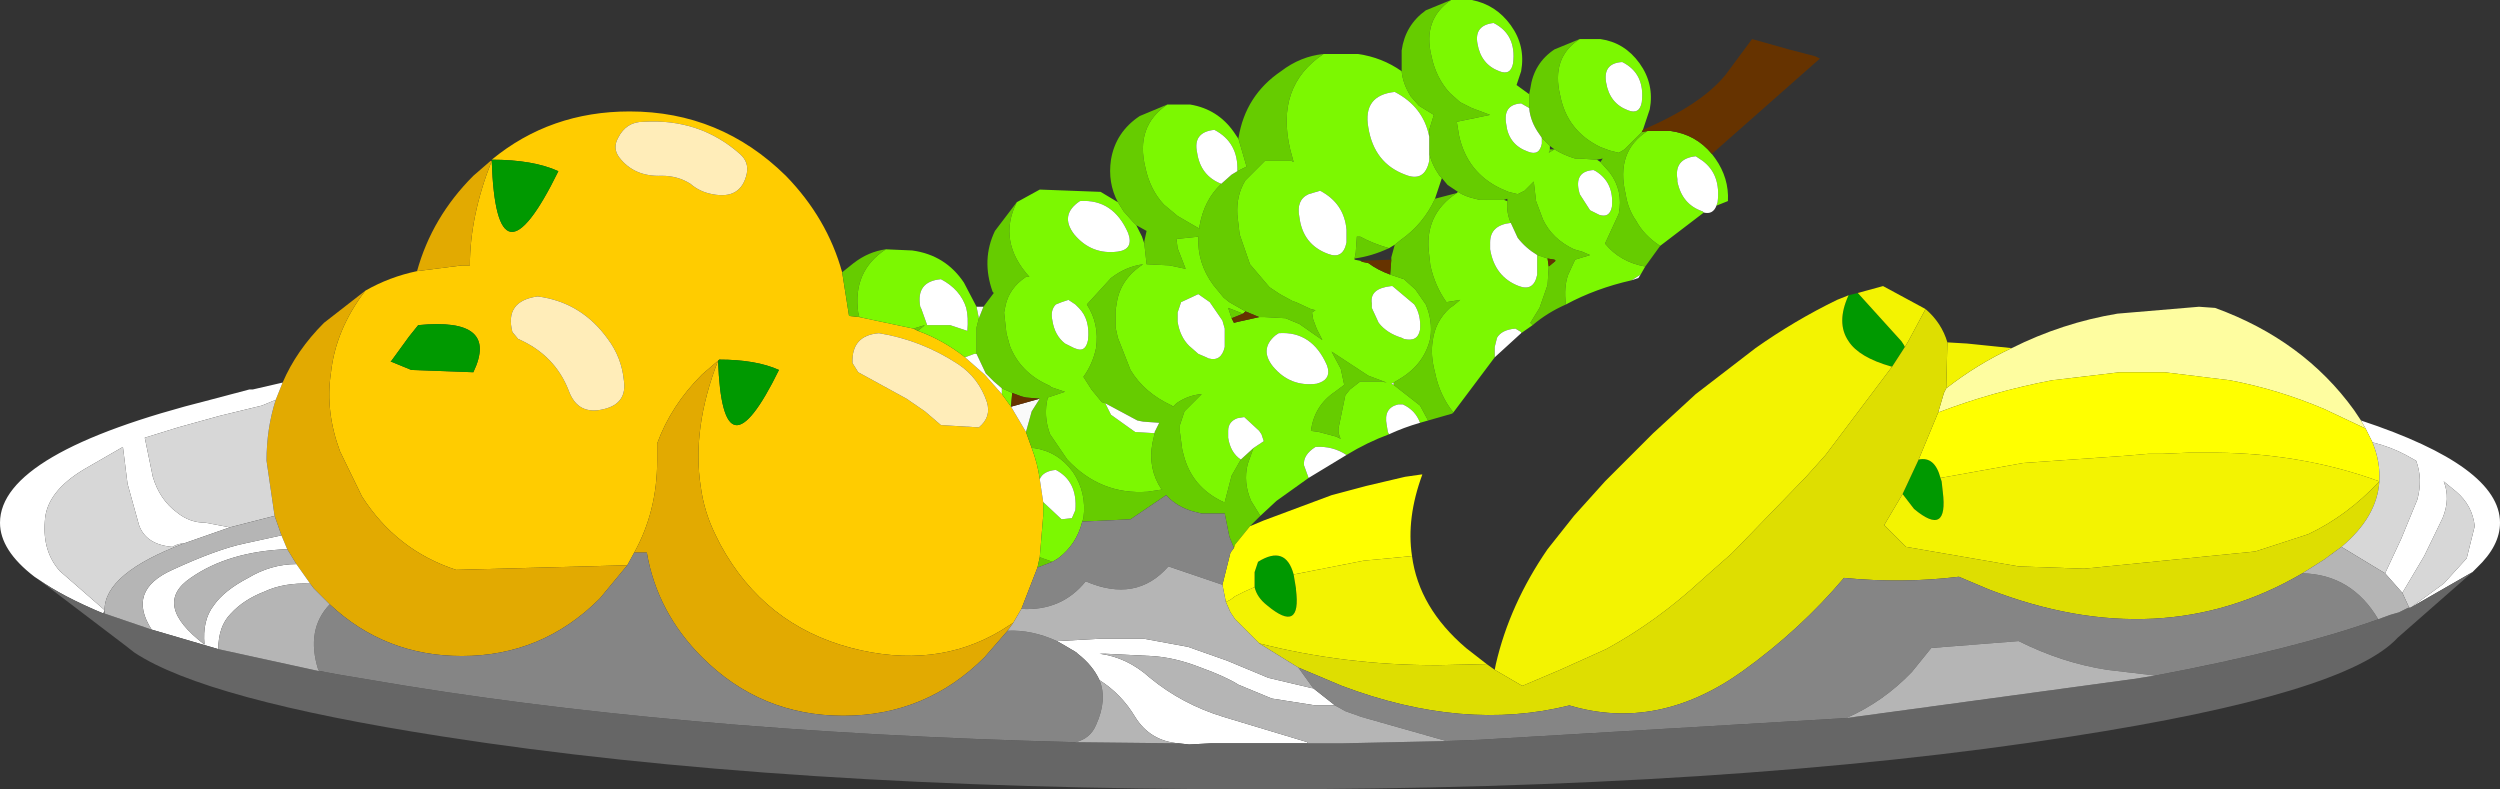 <?xml version="1.0" encoding="UTF-8" standalone="no"?>
<svg xmlns:xlink="http://www.w3.org/1999/xlink" height="34.35px" width="108.8px" xmlns="http://www.w3.org/2000/svg">
  <rect width="100%" height="100%" fill="#333333" stroke="none"/>
  <g transform="matrix(1.0, 0.0, 0.0, 1.0, 54.4, 14.9)">
    <path d="M-38.5 -2.25 Q-37.45 -2.85 -36.25 -3.1 L-34.3 -3.35 -33.95 -3.35 Q-33.95 -5.5 -33.0 -7.9 -32.8 -1.95 -30.1 -7.45 -31.2 -7.95 -33.0 -7.95 -30.45 -10.05 -27.0 -10.05 -23.05 -10.05 -20.2 -7.25 -18.4 -5.4 -17.75 -3.05 L-17.45 -1.15 -17.0 -1.1 -14.65 -0.6 -14.45 -0.5 Q-13.35 -0.1 -12.4 0.65 L-11.55 1.4 -10.8 2.25 -10.4 2.8 -9.75 3.9 -9.5 4.6 Q-9.25 5.25 -9.15 5.95 L-9.0 6.95 -9.0 7.55 -9.15 9.35 -9.25 9.8 -9.95 11.6 -10.3 12.2 -10.85 12.55 Q-13.7 14.25 -17.35 13.3 -21.15 12.3 -23.05 8.8 L-23.25 8.4 Q-23.75 7.4 -23.9 6.3 -24.3 3.75 -23.15 0.8 L-23.85 1.4 Q-25.2 2.75 -25.8 4.4 L-25.8 5.15 Q-25.8 7.35 -26.8 9.15 L-27.1 9.7 -34.55 9.9 Q-37.15 9.05 -38.65 6.7 L-39.6 4.75 Q-40.25 3.0 -40.0 1.35 -39.8 -0.55 -38.5 -2.25 M-36.6 -0.25 L-37.4 0.85 -37.35 0.85 -36.5 1.2 -33.8 1.3 Q-32.65 -1.1 -36.2 -0.75 L-36.6 -0.25 M-22.2 -8.2 Q-23.95 -9.75 -26.4 -9.6 -27.15 -9.6 -27.5 -8.9 -27.75 -8.45 -27.45 -8.05 -26.8 -7.2 -25.6 -7.25 -24.9 -7.25 -24.35 -6.9 -23.95 -6.55 -23.4 -6.45 -22.15 -6.2 -21.9 -7.35 -21.8 -7.85 -22.2 -8.2 M-31.0 -2.0 Q-32.45 -1.8 -32.1 -0.45 L-31.85 -0.15 Q-30.25 0.55 -29.65 2.1 -29.25 3.2 -28.1 2.9 -27.1 2.65 -27.25 1.65 -27.35 0.65 -27.95 -0.15 -29.1 -1.75 -31.0 -2.0 M-14.95 2.45 L-14.15 3.0 -13.45 3.6 -11.8 3.7 Q-11.25 3.25 -11.45 2.6 -11.8 1.55 -12.7 0.95 -14.3 -0.1 -16.15 -0.4 -17.35 -0.3 -17.3 0.9 L-17.05 1.3 -14.95 2.45 M-20.5 1.2 Q-21.5 0.75 -23.1 0.75 L-23.15 0.8 Q-22.95 6.2 -20.5 1.2" fill="#ffcc00" fill-rule="evenodd" stroke="none"/>
    <path d="M26.05 -2.05 L26.45 -2.15 28.35 -0.05 28.45 0.1 28.5 0.2 27.95 1.05 27.9 1.05 Q26.5 0.65 26.05 -0.05 25.5 -0.85 26.05 -2.05 M-33.0 -7.9 L-33.0 -7.95 Q-31.2 -7.95 -30.1 -7.45 -32.8 -1.95 -33.0 -7.9 M29.1 5.1 Q29.8 4.95 30.05 5.9 L30.1 6.05 30.15 6.5 Q30.4 8.5 28.9 7.25 L28.4 6.6 29.1 5.1 M0.2 10.65 L0.2 10.0 0.35 9.55 Q1.55 8.8 1.9 10.1 L2.0 10.7 2.0 10.75 Q2.25 12.7 0.75 11.45 0.3 11.1 0.2 10.65 M-36.6 -0.25 L-36.2 -0.75 Q-32.65 -1.1 -33.8 1.3 L-36.5 1.2 -37.35 0.85 -37.4 0.85 -36.6 -0.25 M-20.5 1.2 Q-22.95 6.2 -23.15 0.8 L-23.1 0.75 Q-21.5 0.75 -20.5 1.2" fill="#009900" fill-rule="evenodd" stroke="none"/>
    <path d="M-42.1 1.75 Q-41.5 0.35 -40.3 -0.85 L-38.5 -2.25 Q-39.8 -0.55 -40.0 1.35 -40.25 3.0 -39.6 4.75 L-38.65 6.7 Q-37.15 9.05 -34.55 9.9 L-27.1 9.7 -28.3 11.15 Q-30.8 13.65 -34.3 13.65 -37.65 13.65 -40.05 11.4 L-40.3 11.15 -40.75 10.7 -40.9 10.5 -41.5 9.65 -41.9 9.0 -42.15 8.4 -42.45 7.55 -42.8 5.15 Q-42.8 3.75 -42.4 2.5 L-42.1 1.75 M-36.25 -3.1 Q-35.6 -5.45 -33.8 -7.25 L-33.05 -7.9 -33.0 -7.9 Q-33.95 -5.5 -33.95 -3.35 L-34.3 -3.35 -36.25 -3.1 M-26.8 9.15 Q-25.8 7.35 -25.8 5.15 L-25.8 4.4 Q-25.2 2.75 -23.85 1.4 L-23.15 0.8 Q-24.3 3.75 -23.9 6.3 -23.75 7.4 -23.25 8.4 L-23.05 8.8 Q-21.15 12.3 -17.35 13.3 -13.7 14.25 -10.85 12.55 L-10.3 12.2 -10.55 12.55 -11.55 13.7 Q-14.1 16.25 -17.7 16.25 -21.3 16.25 -23.85 13.7 -25.8 11.75 -26.25 9.15 L-26.8 9.15" fill="#e2aa01" fill-rule="evenodd" stroke="none"/>
    <path d="M12.15 -10.8 L12.2 -11.05 Q12.35 -12.15 13.25 -12.75 L14.35 -13.2 Q13.1 -12.4 13.5 -10.75 13.8 -9.2 15.25 -8.5 L15.65 -8.35 16.05 -8.25 16.3 -8.4 17.05 -9.15 17.3 -9.2 Q15.9 -8.3 16.35 -6.45 16.45 -5.8 16.8 -5.3 17.15 -4.65 17.85 -4.2 L17.2 -3.3 Q16.1 -3.5 15.45 -4.3 L16.05 -5.6 Q16.25 -6.6 15.65 -7.4 L15.25 -7.85 15.35 -8.0 15.1 -7.95 14.35 -8.0 14.15 -8.0 Q13.65 -8.15 13.25 -8.4 L13.0 -8.25 13.05 -8.35 13.05 -8.4 13.25 -8.4 13.05 -8.55 12.95 -8.65 12.7 -8.9 12.6 -9.05 Q12.2 -9.6 12.15 -10.2 L12.15 -10.8 M8.75 -14.9 Q7.5 -14.05 7.9 -12.45 8.1 -11.5 8.7 -10.85 L9.15 -10.45 9.65 -10.2 10.45 -9.9 9.0 -9.6 9.1 -9.0 Q9.45 -7.4 10.9 -6.7 L11.25 -6.55 11.65 -6.45 11.95 -6.6 12.35 -7.0 12.45 -6.15 12.75 -5.35 Q13.15 -4.5 14.1 -4.05 L14.45 -3.95 14.8 -3.8 14.15 -3.6 13.85 -2.95 Q13.65 -2.4 13.75 -1.65 12.95 -1.3 12.3 -0.75 L12.2 -0.85 12.6 -1.5 12.95 -2.5 13.0 -3.3 13.3 -3.55 13.25 -3.6 12.95 -3.65 12.5 -3.8 Q12.0 -4.1 11.65 -4.55 L11.35 -5.2 Q11.15 -5.65 11.2 -6.15 L11.2 -6.25 11.05 -6.2 10.0 -6.2 9.8 -6.25 Q9.35 -6.35 9.05 -6.55 L8.6 -6.85 8.35 -7.15 8.25 -7.25 Q7.9 -7.75 7.8 -8.25 L7.8 -8.95 7.8 -9.25 8.0 -9.9 7.35 -10.3 7.0 -10.7 Q6.65 -11.25 6.6 -11.8 L6.6 -12.7 Q6.75 -13.8 7.65 -14.45 L8.75 -14.9 M8.05 -6.25 L9.0 -6.5 Q7.55 -5.55 7.8 -3.8 L7.85 -3.35 Q8.05 -2.45 8.55 -1.75 L9.15 -1.85 8.85 -1.6 8.7 -1.5 Q8.05 -0.9 7.95 -0.05 7.85 0.55 8.05 1.3 8.25 2.3 8.85 3.05 L8.8 3.1 7.75 3.4 7.4 2.75 6.25 1.85 6.25 1.75 6.5 1.6 Q7.6 0.95 7.85 -0.2 7.95 -0.95 7.65 -1.65 L7.2 -2.3 6.7 -2.75 6.1 -2.95 6.15 -3.6 6.15 -3.7 6.3 -4.25 6.55 -4.45 Q7.55 -5.15 8.05 -6.25 M3.2 -12.55 Q1.1 -11.15 1.75 -8.4 L1.9 -7.85 1.8 -7.9 0.65 -7.9 -0.2 -7.05 Q-0.6 -6.4 -0.55 -5.55 L-0.45 -4.7 0.0 -3.4 0.85 -2.4 1.3 -2.1 1.85 -1.8 2.0 -1.75 2.65 -1.45 2.85 -1.4 2.7 -1.3 2.75 -1.0 2.9 -0.6 3.15 -0.1 2.15 -0.8 1.55 -1.05 0.65 -1.1 0.4 -1.1 -0.2 -1.35 -0.9 -1.75 -1.15 -1.95 -1.6 -2.5 Q-2.3 -3.45 -2.25 -4.6 L-3.2 -4.5 -3.15 -4.1 -2.8 -3.2 -3.5 -3.35 -4.5 -3.4 -4.6 -4.3 -4.6 -4.4 -4.5 -4.85 -4.95 -5.1 -5.1 -5.25 -5.5 -5.7 -5.75 -6.1 Q-6.2 -6.95 -6.05 -7.95 -5.85 -9.15 -4.8 -9.85 L-3.6 -10.35 Q-5.0 -9.4 -4.55 -7.6 -4.35 -6.65 -3.75 -6.0 L-3.15 -5.5 -2.55 -5.15 -2.2 -4.95 -2.2 -5.05 Q-2.0 -6.2 -1.25 -6.9 L-0.8 -7.3 -0.55 -7.45 -0.15 -7.65 -0.5 -8.85 -0.5 -8.9 Q-0.2 -10.75 1.35 -11.8 2.2 -12.45 3.2 -12.55 M-0.8 -1.05 L-0.95 -1.5 -0.3 -1.25 -0.8 -1.05 M-10.15 -6.1 Q-11.0 -4.4 -9.6 -2.85 L-9.75 -2.85 Q-10.5 -2.35 -10.65 -1.55 L-10.7 -1.3 -10.6 -0.4 -10.45 0.15 Q-10.0 1.3 -8.8 1.85 L-8.7 1.9 -8.65 1.95 -8.05 2.15 -8.8 2.4 Q-9.0 3.2 -8.7 4.0 L-7.95 5.1 Q-6.5 6.65 -4.45 6.5 L-3.8 6.4 -3.85 6.4 Q-4.45 5.5 -4.25 4.4 L-4.15 3.95 -4.15 3.9 -3.95 3.5 -4.65 3.45 -4.9 3.4 -6.3 2.65 -6.45 2.6 -6.9 2.05 -7.25 1.5 Q-6.85 0.95 -6.7 0.25 -6.55 -0.8 -7.1 -1.65 L-6.05 -2.8 Q-5.4 -3.3 -4.65 -3.4 -5.65 -2.75 -5.8 -1.7 L-5.85 -1.4 -5.85 -0.65 -5.75 -0.2 -5.2 1.2 Q-4.6 2.2 -3.4 2.75 L-3.35 2.8 -3.2 2.65 Q-2.7 2.3 -2.1 2.25 L-2.85 3.0 -2.95 3.3 -3.05 3.6 -3.05 3.9 -2.95 4.65 -2.9 4.85 Q-2.55 6.3 -1.15 6.95 L-1.1 6.95 -0.8 5.8 -0.4 5.1 0.15 4.6 -0.1 5.3 Q-0.3 6.1 0.05 6.9 L0.45 7.55 0.0 8.0 -0.65 8.8 -0.7 8.95 -0.9 8.45 -1.1 7.45 -2.1 7.45 -2.3 7.4 Q-3.0 7.25 -3.5 6.8 L-3.65 6.65 -5.2 7.7 -7.3 7.8 -7.25 7.65 Q-7.1 6.55 -7.7 5.65 -8.35 4.75 -9.4 4.6 L-9.5 4.6 -9.75 3.9 -9.5 3.0 -9.15 2.45 -9.75 2.4 -9.95 2.35 -10.35 2.2 -10.8 2.0 -11.15 1.7 -11.5 1.35 -11.9 0.5 -11.9 -0.65 -11.8 -1.05 -11.6 -1.55 -11.15 -2.15 -11.2 -2.2 Q-11.7 -3.6 -11.1 -4.85 L-10.15 -6.1 M4.55 -3.65 L4.6 -3.9 4.65 -4.6 4.8 -4.6 Q5.35 -4.3 6.05 -4.1 5.3 -3.75 4.55 -3.65 M-17.75 -3.05 L-17.25 -3.45 Q-16.6 -3.95 -15.85 -4.05 -17.3 -3.1 -17.05 -1.3 L-17.0 -1.1 -17.45 -1.15 -17.75 -3.05 M5.15 1.45 L5.95 1.75 5.7 1.7 4.8 1.7 4.35 2.05 4.15 2.3 3.85 3.75 3.85 3.9 3.9 4.1 3.95 4.2 3.75 4.1 3.0 3.9 2.65 3.85 Q2.8 2.75 3.7 2.15 L4.1 1.85 3.95 1.15 3.55 0.4 5.15 1.45 M-14.65 -0.6 L-14.15 -0.75 -14.45 -0.5 -14.65 -0.6 M-9.15 9.35 L-8.6 9.55 -9.25 9.8 -9.15 9.35" fill="#66cc00" fill-rule="evenodd" stroke="none"/>
    <path d="M14.35 -13.2 L15.25 -13.2 Q16.3 -13.05 16.95 -12.15 17.6 -11.25 17.4 -10.15 L17.1 -9.25 17.05 -9.15 16.3 -8.4 16.05 -8.25 15.65 -8.35 15.25 -8.5 Q13.8 -9.2 13.5 -10.75 13.1 -12.4 14.35 -13.2 M20.1 -8.2 L20.25 -8.0 Q20.85 -7.15 20.8 -6.15 L20.3 -5.95 20.35 -6.1 Q20.5 -7.3 19.7 -7.9 L19.4 -8.1 Q18.45 -8.0 18.6 -7.1 L18.6 -7.0 Q18.8 -6.0 19.7 -5.7 L19.75 -5.65 17.85 -4.2 Q17.15 -4.65 16.8 -5.3 16.45 -5.8 16.35 -6.45 15.9 -8.3 17.3 -9.2 L18.3 -9.2 Q19.4 -9.05 20.1 -8.2 M13.75 -1.65 Q13.65 -2.4 13.85 -2.95 L14.15 -3.6 14.8 -3.8 14.45 -3.95 14.1 -4.05 Q13.15 -4.5 12.75 -5.35 L12.45 -6.15 12.35 -7.0 11.95 -6.6 11.65 -6.45 11.25 -6.55 10.9 -6.7 Q9.45 -7.4 9.1 -9.0 L9.0 -9.6 10.45 -9.9 9.65 -10.2 9.15 -10.45 8.7 -10.85 Q8.1 -11.5 7.9 -12.45 7.5 -14.05 8.75 -14.9 L9.65 -14.9 Q10.7 -14.7 11.35 -13.8 12.0 -12.9 11.8 -11.8 L11.6 -11.2 12.15 -10.8 12.15 -10.2 11.8 -10.4 Q11.0 -10.35 11.15 -9.5 11.25 -8.6 12.1 -8.3 12.6 -8.1 12.7 -8.65 L12.7 -8.9 12.95 -8.65 13.05 -8.55 13.05 -8.4 13.05 -8.35 13.0 -8.25 13.25 -8.4 Q13.65 -8.15 14.15 -8.0 L14.35 -8.0 15.1 -7.95 15.25 -7.85 15.65 -7.4 Q16.25 -6.6 16.05 -5.6 L15.45 -4.3 Q16.1 -3.5 17.2 -3.3 L17.0 -2.95 16.6 -2.7 Q15.05 -2.35 13.75 -1.65 M6.6 -11.8 Q6.65 -11.25 7.0 -10.7 L7.35 -10.3 8.0 -9.9 7.8 -9.25 7.8 -8.95 Q7.55 -10.25 6.3 -10.9 4.9 -10.75 5.15 -9.35 5.4 -7.8 6.75 -7.3 7.6 -6.95 7.8 -7.9 L7.8 -8.25 Q7.9 -7.75 8.25 -7.25 L8.35 -7.15 8.05 -6.25 Q7.55 -5.15 6.55 -4.45 L6.3 -4.25 6.05 -4.1 Q5.35 -4.3 4.8 -4.6 L4.65 -4.6 4.6 -3.9 4.55 -3.65 4.55 -3.6 4.8 -3.55 4.9 -3.5 5.15 -3.45 Q5.55 -3.15 6.1 -2.95 L6.7 -2.75 7.2 -2.3 7.65 -1.65 Q7.95 -0.95 7.85 -0.2 7.6 0.95 6.5 1.6 L6.25 1.75 6.15 1.8 6.25 1.85 7.4 2.75 7.75 3.4 7.4 3.5 Q7.2 2.95 6.65 2.7 L6.45 2.7 Q5.8 2.85 5.95 3.6 L6.0 3.9 6.05 4.0 Q5.1 4.35 4.2 4.9 3.6 4.5 2.85 4.55 2.3 4.9 2.35 5.35 L2.55 5.9 1.15 6.9 0.45 7.55 0.05 6.9 Q-0.3 6.1 -0.1 5.3 L0.15 4.6 0.6 4.3 0.5 4.0 0.4 3.85 -0.25 3.25 -0.55 3.3 Q-0.95 3.45 -0.95 3.85 L-0.95 4.15 Q-0.85 4.8 -0.4 5.1 L-0.8 5.8 -1.1 6.95 -1.15 6.95 Q-2.55 6.3 -2.9 4.85 L-2.95 4.65 -3.05 3.9 -3.05 3.6 -2.95 3.3 -2.85 3.0 -2.1 2.25 Q-2.7 2.3 -3.2 2.65 L-3.35 2.8 -3.4 2.75 Q-4.6 2.2 -5.2 1.2 L-5.75 -0.2 -5.85 -0.65 -5.85 -1.4 -5.8 -1.7 Q-5.65 -2.75 -4.65 -3.4 -5.4 -3.3 -6.05 -2.8 L-7.1 -1.65 Q-6.55 -0.8 -6.7 0.25 -6.85 0.95 -7.25 1.5 L-6.9 2.05 -6.45 2.6 -6.3 2.65 -6.05 3.15 -5.0 3.9 -4.2 3.95 -4.15 3.95 -4.25 4.4 Q-4.45 5.5 -3.85 6.4 L-3.8 6.4 -4.45 6.5 Q-6.5 6.65 -7.95 5.1 L-8.7 4.0 Q-9.0 3.2 -8.8 2.4 L-8.05 2.15 -8.65 1.95 -8.7 1.9 -8.8 1.85 Q-10.0 1.3 -10.45 0.15 L-10.6 -0.4 -10.7 -1.3 -10.65 -1.55 Q-10.5 -2.35 -9.75 -2.85 L-9.6 -2.85 Q-11.0 -4.4 -10.15 -6.1 L-9.15 -6.65 -6.5 -6.55 -5.75 -6.1 -5.5 -5.7 -5.1 -5.25 -4.95 -5.1 -4.7 -4.6 -4.6 -4.3 -4.5 -3.4 -3.5 -3.35 -2.8 -3.2 -3.15 -4.1 -3.2 -4.5 -2.25 -4.6 Q-2.3 -3.45 -1.6 -2.5 L-1.15 -1.95 -0.9 -1.75 -0.2 -1.35 -0.3 -1.25 -0.95 -1.5 -0.8 -1.05 -0.7 -0.85 -0.5 -0.9 0.4 -1.1 0.65 -1.1 1.55 -1.05 2.15 -0.8 3.15 -0.1 2.9 -0.6 2.75 -1.0 2.7 -1.3 2.85 -1.4 2.65 -1.45 2.0 -1.75 1.85 -1.8 1.3 -2.1 0.85 -2.4 0.0 -3.4 -0.45 -4.7 -0.55 -5.55 Q-0.6 -6.4 -0.2 -7.05 L0.65 -7.9 1.8 -7.9 1.9 -7.85 1.75 -8.4 Q1.1 -11.15 3.2 -12.55 L4.7 -12.55 Q5.75 -12.4 6.6 -11.8 M9.05 -6.55 Q9.35 -6.35 9.8 -6.25 L10.0 -6.2 11.05 -6.2 11.2 -6.15 Q11.15 -5.65 11.35 -5.2 10.45 -5.1 10.45 -4.35 L10.45 -4.05 Q10.65 -2.85 11.7 -2.45 12.35 -2.2 12.5 -2.95 L12.5 -3.8 12.95 -3.65 13.0 -3.3 12.95 -2.5 12.6 -1.5 12.2 -0.85 12.3 -0.75 11.8 -0.4 11.8 -0.45 11.55 -0.6 Q10.95 -0.55 10.75 -0.2 L10.65 0.2 10.65 0.6 10.65 0.65 8.85 3.05 Q8.25 2.3 8.05 1.3 7.85 0.55 7.95 -0.05 8.05 -0.9 8.7 -1.5 L8.85 -1.6 9.15 -1.85 8.55 -1.75 Q8.05 -2.45 7.85 -3.35 L7.8 -3.8 Q7.55 -5.55 9.0 -6.5 L9.05 -6.55 M1.25 -0.4 L1.1 -0.3 Q0.4 0.3 1.0 1.05 1.75 1.95 2.9 1.8 L3.05 1.75 Q3.55 1.55 3.35 1.0 2.7 -0.5 1.25 -0.4 M3.05 -6.6 L2.55 -6.45 Q2.0 -6.2 2.15 -5.45 2.3 -4.25 3.4 -3.85 4.05 -3.6 4.2 -4.35 L4.2 -4.9 Q4.1 -6.05 3.05 -6.6 M6.15 -2.45 Q5.2 -2.35 5.3 -1.7 L5.3 -1.5 5.6 -0.85 Q5.95 -0.4 6.6 -0.2 L6.7 -0.15 Q7.3 0.0 7.4 -0.55 7.45 -1.2 7.15 -1.65 L6.2 -2.45 6.15 -2.45 M16.45 -10.1 Q16.95 -9.9 17.05 -10.45 17.2 -11.7 16.2 -12.2 15.35 -12.15 15.5 -11.3 15.65 -10.4 16.45 -10.1 M10.85 -11.8 Q11.35 -11.6 11.45 -12.15 11.6 -13.4 10.6 -13.9 9.75 -13.8 9.9 -13.0 10.05 -12.1 10.85 -11.8 M14.95 -7.5 Q14.15 -7.45 14.3 -6.65 L14.35 -6.45 14.8 -5.75 15.2 -5.55 Q15.65 -5.4 15.75 -5.9 15.85 -6.95 15.05 -7.45 L14.95 -7.5 M-15.85 -4.05 L-14.7 -4.0 Q-13.25 -3.8 -12.45 -2.6 L-11.9 -1.55 -11.8 -1.05 -11.9 -0.65 -11.9 0.5 -12.0 0.5 -12.4 0.65 Q-13.35 -0.1 -14.45 -0.5 L-14.15 -0.75 -14.65 -0.6 -17.0 -1.1 -17.05 -1.3 Q-17.3 -3.1 -15.85 -4.05 M5.15 1.45 L3.55 0.4 3.95 1.15 4.1 1.85 3.7 2.15 Q2.8 2.75 2.65 3.85 L3.0 3.9 3.75 4.1 3.95 4.2 3.9 4.1 3.85 3.9 3.85 3.75 4.15 2.3 4.35 2.05 4.8 1.7 5.7 1.7 5.95 1.75 5.15 1.45 M-14.05 -0.75 L-13.05 -0.75 -12.3 -0.5 Q-12.25 -1.1 -12.35 -1.5 -12.6 -2.3 -13.45 -2.75 -14.55 -2.65 -14.35 -1.55 L-14.3 -1.45 -14.05 -0.75 M-3.6 -10.35 L-2.6 -10.35 Q-1.4 -10.15 -0.7 -9.15 L-0.5 -8.85 -0.15 -7.65 -0.55 -7.45 Q-0.5 -8.7 -1.55 -9.25 -2.5 -9.15 -2.3 -8.25 -2.15 -7.25 -1.25 -6.9 -2.0 -6.2 -2.2 -5.05 L-2.2 -4.95 -2.55 -5.15 -3.15 -5.5 -3.75 -6.0 Q-4.35 -6.65 -4.55 -7.6 -5.0 -9.4 -3.6 -10.35 M-8.45 -1.65 Q-8.7 -1.4 -8.6 -0.95 -8.5 -0.3 -8.05 0.05 L-7.65 0.25 -7.5 0.3 Q-7.15 0.4 -7.05 -0.1 -6.95 -1.0 -7.45 -1.5 L-7.6 -1.65 -7.9 -1.85 -8.2 -1.75 -8.45 -1.65 M-5.75 -3.95 Q-5.05 -4.05 -5.3 -4.75 -5.95 -6.25 -7.4 -6.15 -8.3 -5.55 -7.65 -4.7 -6.9 -3.8 -5.75 -3.95 M-3.0 -1.75 L-3.15 -1.3 -3.15 -0.9 Q-3.05 -0.25 -2.65 0.15 L-2.25 0.5 -1.9 0.65 -1.8 0.7 Q-1.25 0.85 -1.1 0.2 L-1.1 -0.6 -1.2 -0.95 -1.75 -1.75 -2.25 -2.1 -3.0 -1.75 M-10.35 2.2 L-10.4 2.8 -10.8 2.25 -10.8 2.0 -10.35 2.2 M-9.5 4.6 L-9.4 4.6 Q-8.35 4.75 -7.7 5.65 -7.1 6.55 -7.25 7.65 L-7.3 7.8 Q-7.55 8.8 -8.35 9.4 L-8.6 9.55 -9.15 9.35 -9.0 7.55 -9.0 6.95 -8.2 7.7 -7.75 7.65 -7.6 7.3 Q-7.5 6.05 -8.45 5.55 -9.0 5.6 -9.15 5.95 -9.25 5.25 -9.5 4.6" fill="#7cf801" fill-rule="evenodd" stroke="none"/>
    <path d="M16.6 -2.7 L17.0 -2.95 16.9 -2.8 16.6 -2.7 M12.7 -8.9 L12.7 -8.65 Q12.6 -8.1 12.1 -8.3 11.25 -8.6 11.15 -9.5 11.0 -10.35 11.8 -10.4 L12.15 -10.2 Q12.2 -9.6 12.6 -9.05 L12.7 -8.9 M7.8 -8.95 L7.8 -8.25 7.8 -7.9 Q7.6 -6.95 6.75 -7.3 5.4 -7.8 5.15 -9.35 4.9 -10.75 6.3 -10.9 7.55 -10.25 7.8 -8.95 M11.35 -5.2 L11.65 -4.55 Q12.0 -4.1 12.5 -3.8 L12.5 -2.95 Q12.35 -2.2 11.7 -2.45 10.65 -2.85 10.45 -4.05 L10.45 -4.35 Q10.45 -5.1 11.35 -5.2 M-4.15 3.95 L-4.2 3.95 -5.0 3.9 -6.05 3.15 -6.3 2.65 -4.9 3.4 -4.65 3.45 -3.95 3.5 -4.15 3.9 -4.15 3.95 M-0.4 5.1 Q-0.85 4.8 -0.95 4.15 L-0.95 3.85 Q-0.95 3.45 -0.55 3.3 L-0.25 3.25 0.4 3.85 0.5 4.0 0.6 4.3 0.15 4.6 -0.4 5.1 M2.55 5.9 L2.35 5.35 Q2.3 4.9 2.85 4.55 3.6 4.5 4.2 4.9 L2.55 5.9 M6.05 4.0 L6.0 3.9 5.95 3.6 Q5.8 2.85 6.45 2.7 L6.65 2.7 Q7.2 2.95 7.4 3.5 6.7 3.7 6.05 4.0 M3.05 -6.6 Q4.1 -6.05 4.2 -4.9 L4.2 -4.35 Q4.05 -3.6 3.4 -3.85 2.3 -4.25 2.15 -5.45 2.0 -6.2 2.55 -6.45 L3.05 -6.6 M1.25 -0.4 Q2.7 -0.5 3.35 1.0 3.55 1.55 3.05 1.75 L2.9 1.8 Q1.75 1.95 1.0 1.05 0.4 0.3 1.1 -0.3 L1.25 -0.4 M10.65 0.65 L10.65 0.6 10.65 0.2 10.75 -0.2 Q10.95 -0.55 11.55 -0.6 L11.8 -0.45 11.8 -0.4 10.65 0.65 M6.15 -2.45 L6.2 -2.45 7.15 -1.65 Q7.45 -1.2 7.4 -0.55 7.3 0.0 6.7 -0.15 L6.6 -0.2 Q5.95 -0.4 5.6 -0.85 L5.3 -1.5 5.3 -1.7 Q5.2 -2.35 6.15 -2.45 M16.45 -10.1 Q15.65 -10.4 15.5 -11.3 15.35 -12.15 16.2 -12.2 17.2 -11.7 17.05 -10.45 16.95 -9.9 16.45 -10.1 M19.75 -5.65 L19.7 -5.7 Q18.8 -6.0 18.6 -7.0 L18.6 -7.1 Q18.45 -8.0 19.4 -8.1 L19.7 -7.9 Q20.5 -7.3 20.35 -6.1 L20.3 -5.95 Q20.15 -5.55 19.75 -5.65 M10.85 -11.8 Q10.05 -12.1 9.9 -13.0 9.75 -13.8 10.6 -13.9 11.6 -13.4 11.45 -12.15 11.35 -11.6 10.85 -11.8 M14.95 -7.5 L15.05 -7.45 Q15.85 -6.95 15.75 -5.9 15.65 -5.4 15.2 -5.55 L14.8 -5.75 14.35 -6.45 14.3 -6.65 Q14.15 -7.45 14.95 -7.5 M48.35 3.4 Q54.4 5.4 54.4 7.85 54.4 8.85 53.4 9.8 L53.3 9.9 53.25 9.95 53.2 10.0 50.5 11.55 51.95 10.5 52.95 9.4 53.3 8.0 Q53.2 7.1 52.5 6.5 L51.95 6.05 Q52.25 6.8 51.9 7.65 L51.1 9.3 50.15 10.9 49.4 10.05 50.1 8.55 50.8 6.85 Q51.05 5.95 50.75 5.15 L50.3 4.9 Q49.65 4.55 48.85 4.35 L48.55 3.75 48.35 3.4 M-52.75 10.3 L-52.9 10.2 Q-54.4 9.05 -54.4 7.85 -54.4 4.8 -45.25 2.5 L-43.55 2.05 -43.4 2.05 -42.1 1.75 -42.4 2.5 -43.0 2.75 -44.85 3.2 -46.65 3.7 -48.1 4.15 -47.75 5.85 Q-47.45 6.85 -46.7 7.4 -46.15 7.85 -45.45 7.85 L-44.4 8.05 -46.4 8.75 Q-46.65 8.75 -46.9 8.9 -48.05 8.8 -48.35 7.95 L-48.85 6.15 -49.05 4.55 -50.7 5.5 Q-52.4 6.5 -52.45 7.8 -52.55 9.1 -51.8 9.95 L-49.85 11.65 -49.9 11.8 Q-51.7 11.05 -52.75 10.3 M2.5 17.45 L0.0 17.45 -1.7 17.45 -2.65 17.5 -3.1 17.45 Q-4.35 17.35 -5.0 16.3 -5.6 15.3 -6.55 14.7 -6.85 14.05 -7.5 13.55 L-7.55 13.5 Q-7.7 13.4 -7.8 13.35 L-8.05 13.2 -8.4 13.0 -6.55 12.9 -4.6 12.9 -2.7 13.25 -1.0 13.85 0.8 14.6 2.7 15.05 2.75 15.05 3.7 15.8 2.85 15.8 0.95 15.5 -0.5 14.9 Q-1.05 14.55 -2.15 14.15 -3.3 13.7 -4.3 13.65 L-6.3 13.55 -6.55 13.55 Q-5.35 13.7 -4.35 14.6 -2.95 15.75 -1.15 16.3 L2.5 17.4 2.5 17.45 M-44.9 13.35 L-47.8 12.5 Q-48.9 10.8 -46.9 9.9 -44.95 9.0 -43.75 8.75 L-42.15 8.4 -41.9 9.0 Q-44.45 9.1 -46.1 10.25 -47.8 11.4 -45.5 13.15 -45.6 12.1 -45.1 11.45 -44.65 10.8 -43.6 10.25 -42.6 9.65 -41.5 9.65 L-40.9 10.5 Q-42.05 10.45 -42.9 10.85 -43.8 11.2 -44.35 11.8 -44.9 12.35 -44.9 13.35 M-12.4 0.65 L-12.0 0.5 -11.9 0.5 -11.5 1.35 -11.15 1.7 -10.8 2.0 -10.8 2.25 -11.55 1.4 -12.4 0.65 M-14.05 -0.75 L-14.3 -1.45 -14.35 -1.55 Q-14.55 -2.65 -13.45 -2.75 -12.6 -2.3 -12.35 -1.5 -12.25 -1.1 -12.3 -0.5 L-13.05 -0.75 -14.05 -0.75 M-0.55 -7.45 L-0.8 -7.3 -1.25 -6.9 Q-2.15 -7.25 -2.3 -8.25 -2.5 -9.15 -1.55 -9.25 -0.5 -8.7 -0.55 -7.45 M-5.75 -3.95 Q-6.9 -3.8 -7.65 -4.7 -8.3 -5.55 -7.4 -6.15 -5.95 -6.25 -5.3 -4.75 -5.05 -4.05 -5.75 -3.95 M-8.45 -1.65 L-8.2 -1.75 -7.9 -1.85 -7.6 -1.65 -7.45 -1.5 Q-6.95 -1.0 -7.05 -0.1 -7.15 0.4 -7.5 0.3 L-7.65 0.25 -8.05 0.05 Q-8.5 -0.3 -8.6 -0.95 -8.7 -1.4 -8.45 -1.65 M-3.0 -1.75 L-2.25 -2.1 -1.75 -1.75 -1.2 -0.95 -1.1 -0.6 -1.1 0.2 Q-1.25 0.85 -1.8 0.7 L-1.9 0.65 -2.25 0.5 -2.65 0.15 Q-3.05 -0.25 -3.15 -0.9 L-3.15 -1.3 -3.0 -1.75 M-9.15 5.95 Q-9.0 5.6 -8.45 5.55 -7.5 6.05 -7.6 7.3 L-7.75 7.65 -8.2 7.7 -9.0 6.95 -9.15 5.95" fill="#ffffff" fill-rule="evenodd" stroke="none"/>
    <path d="M6.25 1.85 L6.15 1.8 6.25 1.75 6.25 1.85 M-11.9 -1.55 L-11.6 -1.55 -11.8 -1.05 -11.9 -1.55 M-10.4 2.8 L-9.15 2.45 -9.5 3.0 -9.75 3.9 -10.4 2.8" fill="#fafafa" fill-rule="evenodd" stroke="none"/>
    <path d="M17.1 -9.25 Q19.65 -10.35 20.7 -11.65 L21.85 -13.2 23.45 -12.75 24.6 -12.45 24.8 -12.35 20.1 -8.2 Q19.4 -9.05 18.3 -9.2 L17.3 -9.2 17.05 -9.15 17.1 -9.25 M12.95 -3.65 L13.25 -3.6 13.3 -3.55 13.0 -3.3 12.95 -3.65 M0.4 -1.1 L-0.5 -0.9 -0.7 -0.85 -0.8 -1.05 -0.3 -1.25 -0.2 -1.35 0.4 -1.1 M6.1 -2.95 Q5.55 -3.15 5.15 -3.45 L4.9 -3.5 4.8 -3.55 6.15 -3.6 6.1 -2.95 M-10.35 2.2 L-9.95 2.35 -9.75 2.4 -9.15 2.45 -10.4 2.8 -10.35 2.2" fill="#663300" fill-rule="evenodd" stroke="none"/>
    <path d="M33.15 0.25 Q35.35 -0.85 37.75 -1.25 L41.3 -1.55 42.0 -1.5 Q45.85 -0.1 48.05 2.95 L48.35 3.4 48.55 3.75 46.75 2.9 Q44.75 2.05 42.65 1.65 L39.8 1.3 39.65 1.3 37.85 1.3 34.9 1.65 Q32.3 2.15 29.95 3.05 L30.2 2.2 30.3 2.0 Q31.65 0.95 33.15 0.25" fill="#fefda0" fill-rule="evenodd" stroke="none"/>
    <path d="M48.85 4.35 Q49.2 5.2 49.15 6.05 45.6 4.75 41.5 4.8 L40.85 4.8 39.7 4.85 39.1 4.85 37.9 4.95 33.65 5.25 30.05 5.9 Q29.8 4.95 29.1 5.1 L29.95 3.05 Q32.3 2.15 34.9 1.65 L37.85 1.3 39.65 1.3 39.8 1.3 42.65 1.65 Q44.75 2.05 46.75 2.9 L48.55 3.75 48.85 4.35 M0.0 8.0 L0.6 7.75 3.55 6.65 5.05 6.25 6.75 5.85 7.45 5.75 7.5 5.75 Q6.8 7.65 7.05 9.3 L5.5 9.45 4.95 9.5 1.9 10.1 Q1.55 8.8 0.35 9.55 L0.2 10.0 0.2 10.65 -0.25 10.85 -0.65 11.05 -0.85 11.2 -1.05 11.3 -1.2 10.55 -0.85 9.15 -0.7 8.95 -0.65 8.8 0.0 8.0" fill="#ffff00" fill-rule="evenodd" stroke="none"/>
    <path d="M9.4 13.3 L10.3 14.0 8.15 14.05 Q4.1 14.05 0.4 13.1 L-0.65 12.05 -0.85 11.75 -1.05 11.3 -0.85 11.2 -0.65 11.05 -0.25 10.85 0.2 10.65 Q0.3 11.1 0.75 11.45 2.25 12.7 2.0 10.75 L2.0 10.7 1.9 10.1 4.95 9.5 5.5 9.45 7.05 9.3 Q7.35 11.55 9.4 13.3 M10.65 14.25 L10.7 14.0 Q11.3 11.4 12.95 9.0 L14.1 7.55 15.45 6.05 17.1 4.4 17.55 3.95 19.4 2.25 22.0 0.25 Q23.7 -0.95 25.55 -1.85 L26.05 -2.05 Q25.5 -0.85 26.05 -0.05 26.5 0.65 27.9 1.05 L27.95 1.05 25.05 4.9 24.2 5.85 21.1 9.05 20.95 9.2 20.1 9.95 19.65 10.35 Q17.7 12.15 15.5 13.35 L13.5 14.25 Q12.8 14.55 11.85 14.95 L10.65 14.25 M26.45 -2.15 L27.55 -2.45 29.4 -1.45 28.65 -0.05 28.5 0.2 28.45 0.1 28.35 -0.05 26.45 -2.15 M30.35 0.0 L31.2 0.05 33.15 0.25 Q31.65 0.95 30.3 2.0 L30.35 0.0 M30.05 5.9 L33.65 5.25 37.9 4.95 39.1 4.85 39.7 4.85 40.85 4.8 41.5 4.8 Q45.6 4.75 49.15 6.05 47.75 7.55 46.05 8.35 L43.75 9.1 36.3 9.85 33.45 9.75 28.55 8.9 27.6 7.95 28.4 6.6 28.9 7.25 Q30.4 8.5 30.15 6.5 L30.1 6.05 30.05 5.9" fill="#f3f301" fill-rule="evenodd" stroke="none"/>
    <path d="M10.3 14.0 L10.65 14.25 11.85 14.95 Q12.8 14.55 13.5 14.25 L15.5 13.35 Q17.7 12.15 19.65 10.35 L20.1 9.95 20.95 9.2 21.1 9.05 24.2 5.85 25.05 4.9 27.95 1.05 28.5 0.2 28.65 -0.05 29.4 -1.45 Q30.1 -0.85 30.35 0.0 L30.3 2.0 30.2 2.2 29.95 3.05 29.1 5.1 28.4 6.6 27.6 7.95 28.55 8.9 33.45 9.75 36.3 9.85 43.75 9.1 46.05 8.35 Q47.75 7.55 49.15 6.05 49.05 7.6 47.5 8.9 L46.75 9.45 45.8 10.05 Q39.65 13.65 32.15 10.75 L30.85 10.2 Q28.4 10.5 25.85 10.25 23.95 12.5 21.45 14.3 17.75 16.95 13.9 15.8 9.3 16.95 4.0 14.95 L2.1 14.15 0.4 13.1 Q4.1 14.05 8.15 14.05 L10.3 14.0" fill="#dede01" fill-rule="evenodd" stroke="none"/>
    <path d="M-40.5 14.3 L-40.55 14.3 -40.55 14.25 -40.5 14.3" fill="#e1e1e1" fill-rule="evenodd" stroke="none"/>
    <path d="M-31.0 -2.0 Q-29.1 -1.75 -27.95 -0.15 -27.35 0.65 -27.25 1.65 -27.1 2.65 -28.1 2.9 -29.25 3.2 -29.65 2.1 -30.25 0.55 -31.85 -0.15 L-32.1 -0.45 Q-32.45 -1.8 -31.0 -2.0 M-22.2 -8.2 Q-21.8 -7.85 -21.9 -7.35 -22.15 -6.2 -23.4 -6.45 -23.95 -6.55 -24.35 -6.9 -24.9 -7.25 -25.6 -7.25 -26.8 -7.2 -27.45 -8.05 -27.75 -8.45 -27.5 -8.9 -27.15 -9.6 -26.4 -9.6 -23.95 -9.75 -22.2 -8.2 M-14.95 2.45 L-17.05 1.3 -17.3 0.9 Q-17.35 -0.3 -16.15 -0.4 -14.3 -0.1 -12.7 0.95 -11.8 1.55 -11.45 2.6 -11.25 3.25 -11.8 3.7 L-13.45 3.6 -14.15 3.0 -14.95 2.45" fill="#ffedb9" fill-rule="evenodd" stroke="none"/>
    <path d="M50.15 10.9 L51.1 9.3 51.9 7.65 Q52.25 6.8 51.95 6.05 L52.5 6.5 Q53.2 7.1 53.3 8.0 L52.95 9.4 51.95 10.5 50.5 11.55 50.45 11.55 50.15 10.9 M48.85 4.35 Q49.65 4.55 50.3 4.9 L50.75 5.15 Q51.05 5.95 50.8 6.85 L50.1 8.55 49.4 10.05 47.5 8.9 Q49.05 7.6 49.15 6.05 49.2 5.2 48.85 4.35 M-44.4 8.05 L-45.45 7.85 Q-46.15 7.85 -46.7 7.4 -47.45 6.85 -47.75 5.85 L-48.1 4.15 -46.65 3.7 -44.85 3.2 -43.0 2.75 -42.4 2.5 Q-42.8 3.75 -42.8 5.15 L-42.45 7.55 -44.4 8.05 M-49.85 11.65 L-51.8 9.95 Q-52.55 9.1 -52.45 7.8 -52.4 6.5 -50.7 5.5 L-49.05 4.55 -48.85 6.15 -48.35 7.95 Q-48.05 8.8 -46.9 8.9 -46.65 8.75 -46.4 8.75 -49.85 10.05 -49.85 11.65" fill="#d7d7d7" fill-rule="evenodd" stroke="none"/>
    <path d="M53.2 10.0 L49.95 12.85 Q47.7 15.3 35.75 17.15 21.05 19.45 0.3 19.45 -20.45 19.45 -35.15 17.15 -45.45 15.55 -48.55 13.5 L-49.0 13.15 -52.75 10.3 Q-51.7 11.05 -49.9 11.8 L-49.85 11.65 -49.85 11.8 -47.8 12.5 -44.9 13.35 -40.55 14.3 -40.5 14.3 -39.7 14.45 -38.5 14.65 Q-25.3 16.95 -7.6 17.4 L-3.1 17.45 -2.65 17.5 -1.7 17.45 0.0 17.45 2.5 17.45 4.0 17.45 8.55 17.35 9.85 17.3 9.9 17.3 25.95 16.35 38.45 14.65 39.4 14.5 Q45.5 13.35 49.1 12.05 L49.65 11.85 50.0 11.75 50.4 11.55 50.45 11.55 50.5 11.55 53.2 10.0" fill="#666666" fill-rule="evenodd" stroke="none"/>
    <path d="M49.1 12.05 Q45.5 13.35 39.4 14.5 L37.3 14.25 Q35.35 13.95 33.45 13.0 L29.65 13.3 28.8 14.35 Q27.55 15.65 25.95 16.35 L9.9 17.3 9.85 17.3 8.55 17.35 4.85 16.3 4.15 16.05 3.7 15.8 2.75 15.05 2.1 14.15 4.0 14.95 Q9.3 16.95 13.9 15.8 17.75 16.95 21.45 14.3 23.95 12.5 25.85 10.25 28.4 10.5 30.85 10.2 L32.15 10.75 Q39.65 13.65 45.8 10.05 47.95 10.1 49.1 12.05 M-7.6 17.4 Q-25.3 16.95 -38.5 14.65 L-39.7 14.45 -40.5 14.3 -40.55 14.25 Q-41.1 12.5 -40.05 11.4 -37.65 13.65 -34.3 13.65 -30.8 13.65 -28.3 11.15 L-27.1 9.7 -26.8 9.15 -26.25 9.15 Q-25.8 11.75 -23.85 13.7 -21.3 16.25 -17.7 16.25 -14.1 16.25 -11.55 13.7 L-10.55 12.55 Q-9.5 12.5 -8.4 13.0 L-8.05 13.2 -7.8 13.35 Q-7.7 13.4 -7.55 13.5 L-7.5 13.55 Q-6.85 14.05 -6.55 14.7 -6.2 15.55 -6.7 16.65 -6.95 17.25 -7.6 17.4 M-0.7 8.95 L-0.85 9.15 -1.2 10.55 -3.55 9.75 Q-4.95 11.35 -7.15 10.4 -8.2 11.7 -9.95 11.6 L-9.25 9.8 -8.6 9.55 -8.35 9.4 Q-7.55 8.8 -7.3 7.8 L-5.2 7.7 -3.65 6.65 -3.5 6.8 Q-3.0 7.25 -2.3 7.4 L-2.1 7.45 -1.1 7.45 -0.9 8.45 -0.7 8.95" fill="#858585" fill-rule="evenodd" stroke="none"/>
    <path d="M50.15 10.9 L50.45 11.55 50.4 11.55 50.0 11.75 49.65 11.85 49.1 12.05 Q47.95 10.1 45.8 10.05 L46.75 9.45 47.5 8.9 49.4 10.05 50.15 10.9 M39.4 14.5 L38.45 14.65 25.95 16.35 Q27.55 15.65 28.8 14.35 L29.65 13.3 33.45 13.0 Q35.35 13.95 37.3 14.25 L39.4 14.5 M8.55 17.35 L4.0 17.45 2.5 17.45 2.5 17.4 -1.15 16.3 Q-2.95 15.75 -4.35 14.6 -5.35 13.7 -6.55 13.55 L-6.3 13.55 -4.3 13.65 Q-3.3 13.7 -2.15 14.15 -1.05 14.55 -0.5 14.9 L0.95 15.5 2.85 15.8 3.7 15.8 4.15 16.05 4.85 16.3 8.55 17.35 M-3.1 17.45 L-7.6 17.4 Q-6.95 17.25 -6.7 16.65 -6.2 15.55 -6.55 14.7 -5.6 15.3 -5.0 16.3 -4.35 17.35 -3.1 17.45 M-40.55 14.3 L-44.9 13.35 Q-44.9 12.35 -44.35 11.8 -43.8 11.2 -42.9 10.85 -42.05 10.45 -40.9 10.5 L-40.75 10.7 -40.3 11.15 -40.05 11.4 Q-41.1 12.5 -40.55 14.25 L-40.55 14.3 M-47.8 12.5 L-49.85 11.8 -49.85 11.65 Q-49.85 10.05 -46.4 8.75 L-44.4 8.05 -42.45 7.55 -42.15 8.4 -43.75 8.75 Q-44.95 9.0 -46.9 9.9 -48.9 10.8 -47.8 12.5 M-1.2 10.55 L-1.05 11.3 -0.85 11.75 -0.65 12.05 0.4 13.1 2.1 14.15 2.75 15.05 2.7 15.05 0.8 14.6 -1.0 13.85 -2.7 13.25 -4.6 12.9 -6.55 12.9 -8.4 13.0 Q-9.5 12.5 -10.55 12.55 L-10.3 12.2 -9.95 11.6 Q-8.2 11.7 -7.15 10.4 -4.95 11.35 -3.55 9.75 L-1.2 10.55 M-41.9 9.0 L-41.5 9.65 Q-42.6 9.65 -43.6 10.25 -44.65 10.8 -45.1 11.45 -45.6 12.1 -45.5 13.15 -47.8 11.4 -46.1 10.25 -44.45 9.1 -41.9 9.0" fill="#b5b5b5" fill-rule="evenodd" stroke="none"/>
  </g>
</svg>
